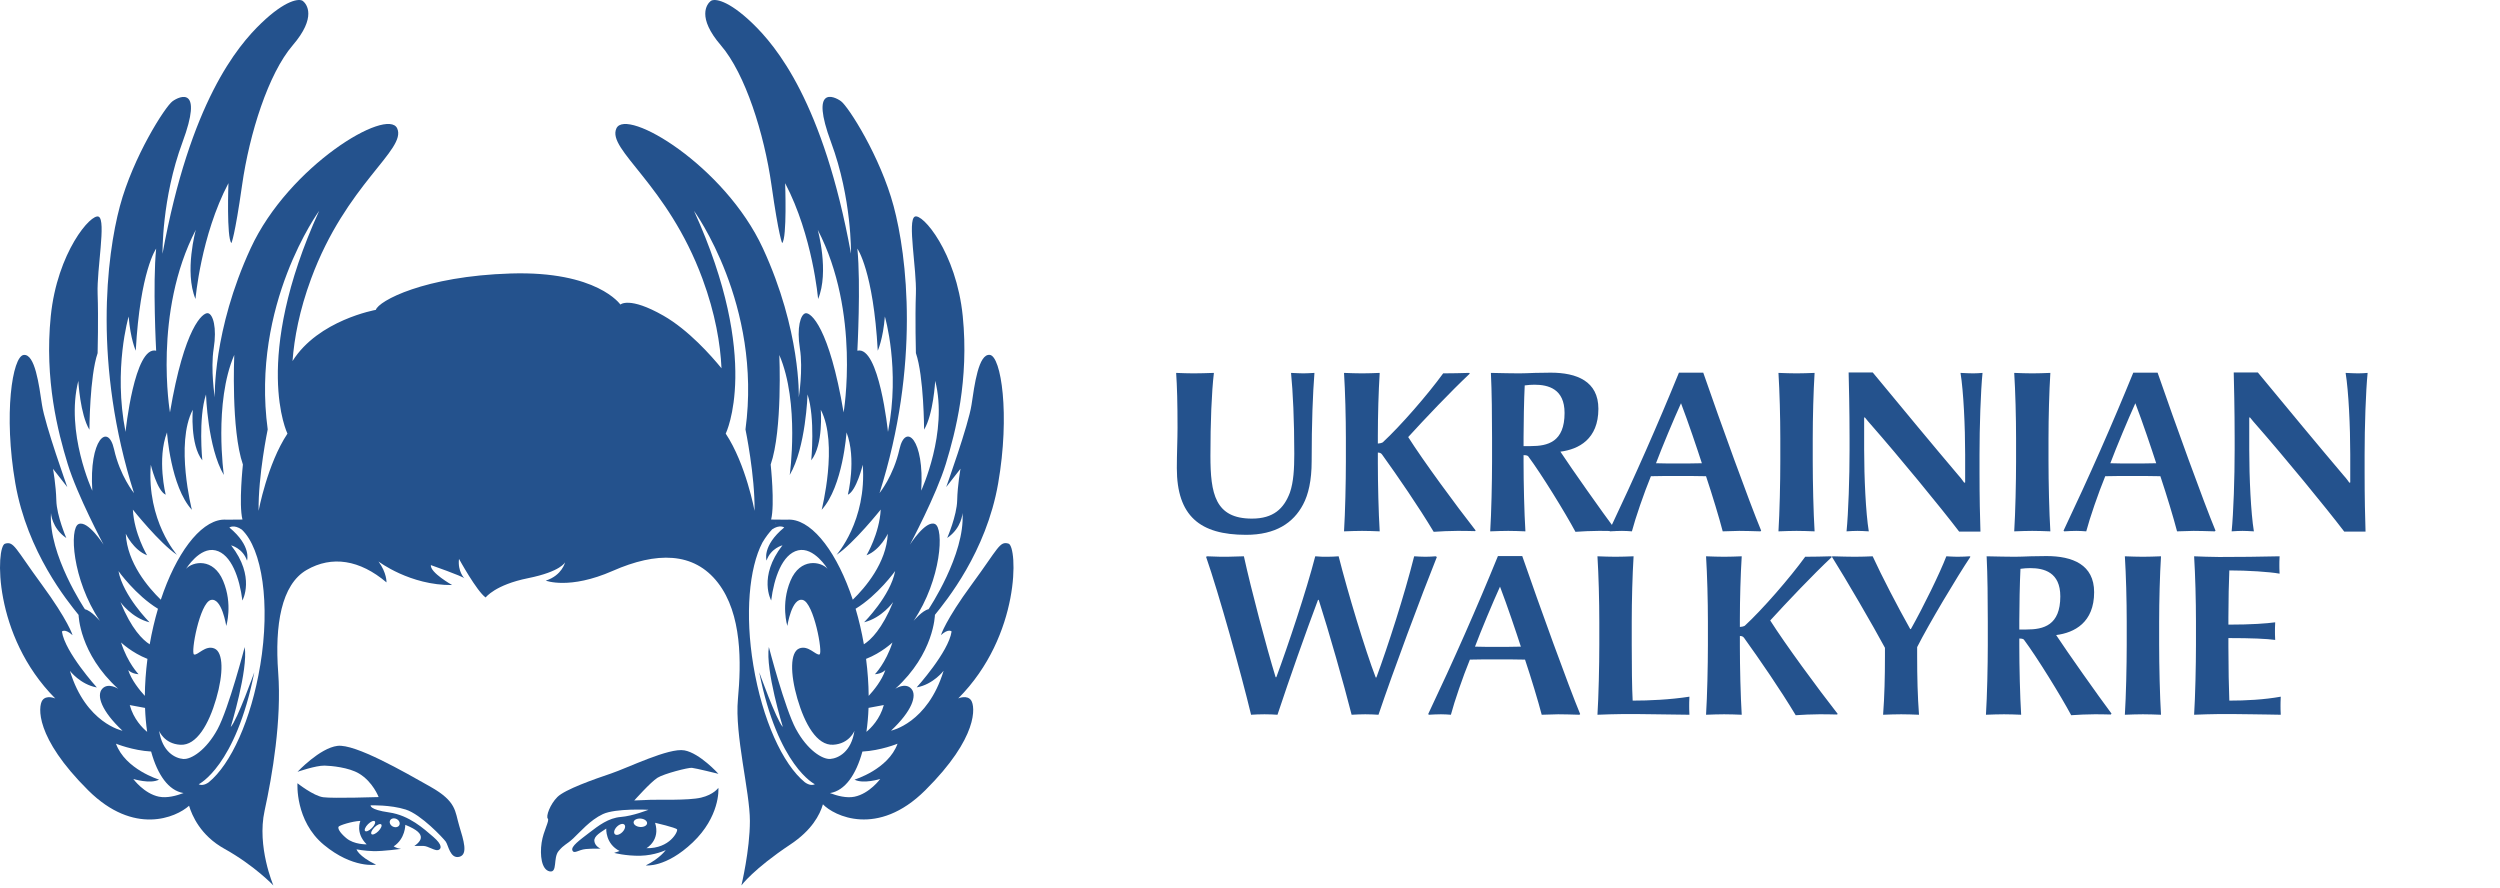 <svg width="259" height="92" viewBox="0 0 259 92" fill="none" xmlns="http://www.w3.org/2000/svg">
<path d="M99.274 72.355C105.793 65.805 105.413 56.596 104.482 56.319C103.551 56.042 103.448 56.767 100.688 60.526C97.928 64.284 97.48 65.801 97.48 65.801C98.272 65.076 98.585 65.421 98.585 65.421C98.276 67.559 94.965 71.215 94.965 71.215C96.688 70.906 97.757 69.492 97.757 69.492C96.102 74.942 92.308 75.698 92.308 75.698C94.482 73.663 95.032 72.043 94.411 71.354C93.789 70.664 92.755 71.354 92.755 71.354C96.791 67.698 96.858 63.698 96.858 63.698C97.995 62.284 102.169 57.215 103.409 50.078C104.649 42.941 103.718 36.905 102.546 36.766C101.374 36.628 100.958 39.871 100.649 41.939C100.34 44.006 98.027 50.458 98.027 50.458L99.509 48.561C99.509 48.561 99.2 50.252 99.164 51.836C99.129 53.424 98.13 55.733 98.13 55.733C99.647 54.699 99.718 53.147 99.718 53.147C99.995 57.456 96.201 63.112 96.201 63.112C95.548 63.25 94.649 64.32 94.649 64.32C97.544 60.01 97.821 54.699 96.855 54.284C95.889 53.872 94.269 56.422 94.269 56.422C94.269 56.422 96.993 51.317 97.992 48.042C98.99 44.767 100.404 39.342 99.74 32.741C99.072 26.144 95.555 22.052 94.773 22.443C93.992 22.833 94.979 27.867 94.887 30.418C94.794 32.969 94.887 36.578 94.887 36.578C95.715 38.99 95.736 44.511 95.736 44.511C96.702 42.923 96.887 39.452 96.887 39.452C98.244 44.784 95.437 50.831 95.437 50.831C95.782 45.52 93.807 43.751 93.185 46.532C92.564 49.314 91.118 51.083 91.118 51.083C95.349 37.75 93.956 26.485 92.578 21.348C91.199 16.212 87.888 11.039 87.128 10.485C86.368 9.934 83.92 8.865 86.094 14.727C88.269 20.588 88.162 26.279 88.162 26.279C85.299 10.588 80.403 4.762 77.92 2.382C75.444 0.009 73.998 -0.198 73.618 0.115C73.238 0.424 72.168 1.771 74.687 4.701C77.206 7.632 79.171 13.838 79.927 19.185C80.687 24.532 81.032 25.185 81.032 25.185C81.551 24.666 81.341 18.979 81.341 18.979C84.204 24.428 84.755 30.979 84.755 30.979C85.927 28.151 84.719 23.807 84.719 23.807C89.167 32.393 87.398 42.727 87.398 42.727C85.903 33.878 83.995 32.361 83.466 32.45C82.936 32.542 82.524 33.946 82.869 36.106C83.213 38.266 82.755 41.164 82.755 41.164C82.755 41.164 82.986 34.269 79.032 25.715C75.078 17.164 64.872 11.092 63.859 13.302C62.847 15.512 69.145 19.05 72.779 28.887C74.115 32.507 74.63 35.64 74.748 38.155C73.682 36.848 71.33 34.187 68.73 32.702C65.188 30.681 64.271 31.551 64.271 31.551C64.271 31.551 61.88 28.056 52.914 28.333C43.947 28.61 39.212 31.182 38.938 32.102C38.938 32.102 32.97 33.157 30.306 37.406C30.483 35.026 31.02 32.155 32.228 28.883C35.858 19.043 42.16 15.505 41.148 13.299C40.136 11.092 29.929 17.16 25.975 25.711C22.021 34.262 22.252 41.161 22.252 41.161C22.252 41.161 21.794 38.266 22.139 36.102C22.483 33.942 22.071 32.539 21.542 32.447C21.012 32.354 19.105 33.871 17.609 42.724C17.609 42.724 15.84 32.39 20.288 23.803C20.288 23.803 19.08 28.148 20.252 30.976C20.252 30.976 20.803 24.425 23.666 18.975C23.666 18.975 23.46 24.666 23.975 25.182C23.975 25.182 24.32 24.528 25.08 19.181C25.84 13.835 27.805 7.629 30.32 4.698C32.839 1.767 31.769 0.421 31.389 0.112C31.009 -0.198 29.563 0.009 27.08 2.389C24.597 4.769 19.701 10.595 16.838 26.286C16.838 26.286 16.735 20.595 18.906 14.734C21.08 8.872 18.629 9.941 17.872 10.492C17.112 11.043 13.804 16.215 12.422 21.356C11.044 26.492 9.651 37.758 13.882 51.09C13.882 51.09 12.433 49.321 11.815 46.539C11.193 43.758 9.218 45.527 9.563 50.838C9.563 50.838 6.76 44.791 8.113 39.459C8.113 39.459 8.298 42.93 9.264 44.518C9.264 44.518 9.285 39.001 10.113 36.585C10.113 36.585 10.206 32.976 10.113 30.425C10.021 27.874 11.008 22.84 10.227 22.45C9.445 22.059 5.928 26.151 5.26 32.748C4.593 39.346 6.006 44.77 7.008 48.049C8.007 51.325 10.731 56.429 10.731 56.429C10.731 56.429 9.111 53.879 8.145 54.291C7.179 54.703 7.456 60.014 10.351 64.327C10.351 64.327 9.456 63.257 8.799 63.119C8.799 63.119 5.005 57.463 5.282 53.154C5.282 53.154 5.349 54.706 6.87 55.74C6.87 55.74 5.872 53.431 5.836 51.843C5.8 50.255 5.491 48.568 5.491 48.568L6.973 50.465C6.973 50.465 4.664 44.017 4.351 41.946C4.042 39.878 3.626 36.635 2.454 36.773C1.282 36.912 0.351 42.944 1.591 50.085C2.831 57.222 7.005 62.291 8.142 63.705C8.142 63.705 8.209 67.705 12.245 71.361C12.245 71.361 11.211 70.671 10.589 71.361C9.968 72.05 10.522 73.67 12.692 75.705C12.692 75.705 8.898 74.945 7.243 69.499C7.243 69.499 8.312 70.913 10.035 71.222C10.035 71.222 6.724 67.567 6.415 65.428C6.415 65.428 6.724 65.083 7.52 65.808C7.52 65.808 7.072 64.291 4.312 60.533C1.552 56.774 1.449 56.049 0.518 56.327C-0.413 56.604 -0.793 65.808 5.726 72.362C5.726 72.362 4.795 71.95 4.379 72.569C3.967 73.19 3.587 76.363 9.14 81.88C13.882 86.59 18.241 84.69 19.588 83.475C19.886 84.473 20.771 86.555 23.226 87.919C26.359 89.66 28.323 91.734 28.323 91.734C28.323 91.734 26.597 87.709 27.41 84.001C28.22 80.292 29.187 74.59 28.821 69.673C28.455 64.757 29.144 60.568 31.762 59.051C34.38 57.534 37.279 57.993 40.04 60.337C40.04 60.337 40.086 59.36 39.212 58.17C39.212 58.17 42.477 60.657 46.843 60.611C46.843 60.611 44.544 59.325 44.636 58.543C44.636 58.543 47.926 59.694 48.118 59.922C48.118 59.922 47.393 59.208 47.553 57.9C47.553 57.9 49.393 61.257 50.313 61.9C50.313 61.9 51.28 60.59 54.704 59.9C58.129 59.211 58.545 58.245 58.545 58.245C58.545 58.245 58.246 59.602 56.544 60.153C56.544 60.153 58.982 61.119 63.486 59.14C67.991 57.161 71.877 57.14 74.382 60.38C76.886 63.62 76.794 68.703 76.449 72.427C76.105 76.15 77.689 82.011 77.689 85.049C77.689 88.086 76.808 91.731 76.808 91.731C76.808 91.731 78.034 90.047 81.895 87.478C84.091 86.018 84.936 84.427 85.256 83.326C86.393 84.519 90.919 86.779 95.853 81.876C101.406 76.359 101.026 73.187 100.613 72.565C100.201 71.943 99.267 72.359 99.267 72.359L99.274 72.355ZM13.005 44.745C11.719 38.216 13.328 32.791 13.328 32.791C13.513 35.136 14.064 36.333 14.064 36.333C14.522 28.056 16.177 25.757 16.177 25.757C15.808 29.434 16.177 36.333 16.177 36.333C13.925 35.782 13.005 44.745 13.005 44.745ZM13.762 52.792C13.762 52.792 16.543 56.287 18.337 57.481C18.337 57.481 15.186 53.964 15.623 48.149C15.623 48.149 16.266 50.838 17.165 51.254C17.165 51.254 16.245 47.552 17.303 44.795C17.303 44.795 17.673 50.404 19.879 52.817C19.879 52.817 18.131 45.967 19.971 42.45C19.971 42.45 19.673 46.06 20.959 47.69C20.959 47.69 20.529 43.321 21.343 40.862C21.343 40.862 21.513 46.379 23.19 49.207C23.19 49.207 22.131 41.736 24.27 36.77C24.27 36.77 23.925 44.539 25.165 48.127C25.165 48.127 24.721 52.252 25.119 53.825L23.485 53.84C23.328 53.825 23.172 53.829 23.016 53.843H22.998C20.675 54.092 18.231 57.389 16.66 62.131C15.374 60.881 13.175 58.323 13.03 55.296C13.03 55.296 13.811 56.973 15.236 57.527C15.236 57.527 13.893 55.282 13.765 52.792H13.762ZM12.27 59.161C12.27 59.161 14.06 61.669 16.366 63.069C16.025 64.231 15.733 65.463 15.509 66.753C14.778 66.291 13.616 65.158 12.479 62.38C12.479 62.38 13.63 64.011 15.492 64.472C15.492 64.472 12.756 61.737 12.273 59.161H12.27ZM12.543 66.561C12.543 66.561 13.666 67.631 15.275 68.259C15.104 69.585 15.016 70.871 15.005 72.093C14.486 71.528 13.623 70.476 13.278 69.414C13.278 69.414 13.616 69.798 14.358 69.851C14.358 69.851 13.232 68.7 12.543 66.565V66.561ZM15.243 75.819C14.76 75.418 13.84 74.501 13.442 73.045L15.026 73.34C15.058 74.213 15.133 75.041 15.247 75.823L15.243 75.819ZM16.479 82.54C14.909 82.217 13.808 80.7 13.808 80.7C13.808 80.7 15.566 81.251 16.479 80.768C16.479 80.768 12.98 79.709 12.014 77.045C12.014 77.045 13.755 77.755 15.655 77.858C16.323 80.292 17.474 81.901 18.984 82.153C18.998 82.153 19.012 82.153 19.026 82.157C18.27 82.445 17.289 82.704 16.479 82.537V82.54ZM26.956 68.942C26.025 74.547 23.922 79.18 21.62 81.048C21.165 81.372 20.799 81.361 20.586 81.247C20.586 81.247 24.409 79.425 26.348 69.645C26.348 69.645 24.583 74.594 23.901 75.322C23.901 75.322 25.723 69.403 25.35 67.034C25.35 67.034 23.698 73.4 22.536 75.549C21.375 77.698 19.812 78.697 18.984 78.629C18.156 78.562 16.82 77.908 16.486 75.72C16.486 75.72 17.009 77.066 18.692 77.158C20.376 77.251 21.637 75.016 22.398 72.391C23.162 69.769 23.151 67.577 22.213 67.186C21.275 66.796 20.483 67.925 20.106 67.805C19.73 67.684 20.693 62.462 21.837 62.16C22.98 61.861 23.439 64.849 23.439 64.849C23.439 64.849 24.139 62.611 23.119 60.181C22.103 57.751 19.957 58.163 19.272 58.934C19.272 58.934 20.678 56.628 22.327 57.019C23.975 57.41 24.821 59.904 25.112 62.213C25.112 62.213 26.497 59.762 23.943 56.497C23.943 56.497 25.151 56.792 25.591 58.078C25.591 58.078 26.096 56.579 23.762 54.65C23.762 54.65 24.241 54.298 25.059 54.873C27.165 56.888 28.018 62.561 26.959 68.942H26.956ZM26.792 52.923C26.739 49.275 27.734 44.486 27.734 44.486C25.986 31.544 33.066 21.842 33.066 21.842C26.032 37.292 29.78 44.923 29.78 44.923C27.688 48.074 26.792 52.923 26.792 52.923ZM90.642 69.851C91.384 69.798 91.722 69.414 91.722 69.414C91.377 70.476 90.514 71.531 89.995 72.093C89.984 70.871 89.895 69.585 89.725 68.259C91.338 67.631 92.457 66.561 92.457 66.561C91.768 68.7 90.642 69.847 90.642 69.847V69.851ZM91.562 73.045C91.164 74.501 90.244 75.418 89.76 75.819C89.874 75.041 89.949 74.21 89.981 73.336L91.565 73.041L91.562 73.045ZM89.515 64.469C91.377 64.011 92.528 62.376 92.528 62.376C91.391 65.154 90.23 66.288 89.498 66.75C89.274 65.46 88.983 64.227 88.641 63.066C90.947 61.666 92.737 59.158 92.737 59.158C92.254 61.733 89.519 64.469 89.519 64.469H89.515ZM88.823 25.757C88.823 25.757 90.478 28.056 90.936 36.333C90.936 36.333 91.487 35.139 91.672 32.791C91.672 32.791 93.281 38.216 91.995 44.745C91.995 44.745 91.075 35.779 88.823 36.333C88.823 36.333 89.192 29.438 88.823 25.757ZM80.734 36.77C82.872 41.736 81.814 49.207 81.814 49.207C83.49 46.379 83.661 40.862 83.661 40.862C84.474 43.321 84.044 47.69 84.044 47.69C85.331 46.06 85.032 42.45 85.032 42.45C86.872 45.967 85.124 52.817 85.124 52.817C87.331 50.404 87.7 44.795 87.7 44.795C88.759 47.555 87.839 51.254 87.839 51.254C88.734 50.841 89.38 48.149 89.38 48.149C89.817 53.964 86.666 57.481 86.666 57.481C88.46 56.287 91.242 52.792 91.242 52.792C91.111 55.286 89.771 57.527 89.771 57.527C91.196 56.977 91.977 55.296 91.977 55.296C91.832 58.323 89.636 60.881 88.347 62.131C86.776 57.385 84.329 54.092 82.009 53.843H81.991C81.835 53.829 81.679 53.825 81.522 53.84L79.888 53.825C80.286 52.248 79.842 48.127 79.842 48.127C81.082 44.543 80.737 36.77 80.737 36.77H80.734ZM80.424 54.181C80.424 54.181 80.4 54.199 80.385 54.206L80.318 54.17L80.421 54.181H80.424ZM75.185 44.923C75.185 44.923 78.933 37.292 71.898 21.842C71.898 21.842 78.979 31.544 77.231 44.486C77.231 44.486 78.225 49.275 78.172 52.923C78.172 52.923 77.277 48.074 75.185 44.923ZM82.467 75.546C81.306 73.396 79.654 67.03 79.654 67.03C79.277 69.4 81.103 75.318 81.103 75.318C80.424 74.594 78.655 69.641 78.655 69.641C80.595 79.421 84.418 81.244 84.418 81.244C84.204 81.358 83.838 81.372 83.384 81.045C81.082 79.176 78.979 74.54 78.048 68.938C77.167 63.648 77.607 58.849 78.982 56.213C79.33 55.616 79.7 55.158 79.995 54.842C80.783 54.309 81.245 54.646 81.245 54.646C78.908 56.572 79.416 58.074 79.416 58.074C79.856 56.788 81.064 56.493 81.064 56.493C78.51 59.762 79.895 62.209 79.895 62.209C80.186 59.9 81.032 57.407 82.68 57.016C84.329 56.625 85.736 58.931 85.736 58.931C85.046 58.16 82.904 57.748 81.888 60.177C80.872 62.607 81.568 64.845 81.568 64.845C81.568 64.845 82.027 61.858 83.171 62.156C84.314 62.455 85.277 67.677 84.901 67.801C84.524 67.922 83.732 66.796 82.794 67.183C81.856 67.57 81.849 69.766 82.609 72.387C83.373 75.009 84.631 77.247 86.315 77.155C87.999 77.062 88.521 75.716 88.521 75.716C88.187 77.904 86.847 78.558 86.023 78.626C85.199 78.693 83.632 77.695 82.471 75.546H82.467ZM88.521 80.768C89.434 81.251 91.192 80.7 91.192 80.7C91.192 80.7 90.087 82.217 88.521 82.54C87.707 82.707 86.73 82.448 85.974 82.16C85.988 82.16 86.002 82.16 86.016 82.157C87.526 81.905 88.677 80.295 89.345 77.862C91.249 77.759 92.986 77.048 92.986 77.048C92.02 79.716 88.521 80.771 88.521 80.771V80.768Z" fill="#24528D"/>
<path d="M44.591 81.503C41.855 79.961 36.797 77.044 34.96 77.272C33.12 77.503 30.821 79.961 30.821 79.961C30.821 79.961 32.711 79.3 33.624 79.318C34.285 79.332 36.132 79.496 37.209 80.146C38.64 81.009 39.226 82.576 39.226 82.576C39.226 82.576 34.502 82.732 33.486 82.594C32.469 82.455 30.818 81.144 30.818 81.144C30.818 81.144 30.555 85.041 33.553 87.524C36.551 90.008 38.956 89.581 38.956 89.581C37.116 88.686 36.935 87.993 36.935 87.993C36.935 87.993 37.738 88.153 38.704 88.178C39.67 88.199 41.543 87.947 41.543 87.947C41.07 87.88 40.782 87.684 40.782 87.684C42.001 86.892 41.99 85.453 41.99 85.453C43.266 85.972 43.635 86.384 43.599 86.81C43.564 87.237 42.921 87.649 42.921 87.649C42.921 87.649 43.358 87.627 43.862 87.638C44.367 87.649 45.056 88.178 45.404 88.064C45.749 87.951 45.852 87.524 44.886 86.697C43.919 85.869 42.402 84.466 40.31 84.167C38.218 83.869 38.402 83.432 38.402 83.432C38.402 83.432 40.448 83.364 42.033 83.869C43.621 84.373 45.895 86.81 46.172 87.18C46.449 87.549 46.63 88.995 47.575 88.768C48.516 88.537 48.033 87.066 47.575 85.549C47.117 84.032 47.323 83.045 44.587 81.503H44.591ZM40.416 84.991C40.527 84.778 40.832 84.718 41.095 84.853C41.358 84.991 41.479 85.276 41.369 85.489C41.258 85.702 40.953 85.762 40.69 85.627C40.427 85.489 40.306 85.205 40.416 84.991ZM35.883 86.839C35.091 86.167 35.002 85.787 35.074 85.649C35.145 85.51 36.47 85.08 37.333 85.045C37.333 85.045 36.782 86.285 37.987 87.475C37.987 87.475 36.676 87.51 35.883 86.835V86.839ZM39.496 85.411C39.606 85.521 39.471 85.837 39.194 86.114C38.917 86.391 38.601 86.526 38.491 86.416C38.381 86.306 38.516 85.99 38.793 85.713C39.07 85.436 39.386 85.3 39.496 85.411ZM38.828 85.084C38.939 85.194 38.804 85.51 38.526 85.787C38.249 86.064 37.933 86.199 37.823 86.089C37.713 85.979 37.848 85.663 38.125 85.386C38.402 85.109 38.718 84.974 38.828 85.084Z" fill="#24528D"/>
<path d="M68.108 80.58C68.797 80.15 71.298 79.51 71.678 79.546C72.058 79.581 74.431 80.168 74.431 80.168C74.431 80.168 72.506 78.029 70.904 77.738C69.302 77.443 65.042 79.549 63.301 80.136C61.561 80.722 58.527 81.791 57.749 82.566C56.974 83.34 56.541 84.583 56.751 84.807C56.956 85.031 56.303 86.033 56.111 87.308C55.923 88.583 56.093 90.1 56.939 90.274C57.784 90.448 57.283 88.878 57.87 88.171C58.456 87.464 58.679 87.518 59.386 86.861C60.093 86.203 61.127 84.963 62.456 84.342C63.785 83.72 67.181 83.894 67.181 83.894C67.181 83.894 65.593 84.534 64.317 84.637C63.042 84.74 62.026 85.518 61.042 86.274C60.058 87.034 59.127 87.688 59.301 88.1C59.475 88.512 59.923 88.033 60.68 87.962C61.44 87.894 62.221 87.926 62.221 87.926C62.221 87.926 61.642 87.685 61.575 87.141C61.507 86.598 62.3 86.193 62.807 85.841C62.807 85.841 62.705 87.415 64.193 88.164L63.625 88.36C63.625 88.36 64.832 88.686 66.342 88.654C67.849 88.619 68.971 88.068 68.971 88.068C68.971 88.068 68.367 88.932 66.904 89.656C66.904 89.656 68.971 89.933 71.767 87.276C74.559 84.622 74.456 81.795 74.421 81.621C74.421 81.621 73.938 82.328 72.627 82.636C71.316 82.946 68.108 82.825 67.401 82.86C66.694 82.896 65.71 82.928 65.71 82.928C65.71 82.928 67.415 81.013 68.108 80.583V80.58ZM64.474 86.207C64.2 86.48 63.852 86.576 63.699 86.42C63.543 86.264 63.639 85.919 63.912 85.645C64.186 85.372 64.534 85.276 64.687 85.432C64.843 85.589 64.747 85.933 64.474 86.207ZM66.307 85.674C65.923 85.645 65.625 85.425 65.642 85.184C65.66 84.942 65.987 84.775 66.374 84.804C66.758 84.832 67.056 85.052 67.039 85.294C67.021 85.535 66.694 85.702 66.307 85.674ZM67.866 85.24C67.866 85.24 70.023 85.738 70.144 85.926C70.264 86.114 69.401 87.923 66.971 87.873C66.971 87.873 68.438 87.056 67.866 85.24Z" fill="#24528D"/>
<path d="M53.187 52.636C53.244 52.54 53.287 52.447 53.319 52.358C53.319 52.358 53.265 52.465 53.187 52.636Z" fill="#24528D"/>
<path d="M136.176 38.632C136.008 40.816 135.888 43.72 135.888 47.776C135.888 49.768 135.552 51.232 135 52.264C133.992 54.184 132.144 55.408 129.096 55.408C124.32 55.408 121.92 53.464 121.92 48.496C121.92 47.008 121.992 45.544 121.992 44.344C121.992 41.704 121.944 40.024 121.848 38.632C122.496 38.656 123.048 38.68 123.648 38.68C124.296 38.68 124.992 38.656 125.76 38.632C125.52 40.672 125.4 43.768 125.4 47.224C125.4 51.136 125.88 53.728 129.696 53.728C131.928 53.728 133.008 52.696 133.632 51.04C134.016 49.936 134.088 48.544 134.088 47.008C134.088 43.552 133.944 40.576 133.752 38.632C134.328 38.656 134.736 38.68 135.024 38.68C135.312 38.68 135.768 38.656 136.176 38.632ZM148.529 55.096C146.945 52.456 144.833 49.384 143.177 47.08C143.057 46.912 142.889 46.888 142.745 46.888V47.944C142.745 50.08 142.817 53.128 142.937 55.048C142.313 55.024 141.713 55 141.113 55C140.513 55 139.913 55.024 139.241 55.048C139.361 53.128 139.433 49.96 139.433 47.8V45.4C139.433 43.24 139.361 40.552 139.241 38.632C139.913 38.656 140.513 38.68 141.113 38.68C141.713 38.68 142.313 38.656 142.937 38.632C142.817 40.552 142.745 43.024 142.745 45.184V45.952C142.889 45.952 143.105 45.904 143.249 45.832C145.097 44.128 147.929 40.864 149.513 38.68C150.185 38.68 151.553 38.656 152.201 38.632L152.273 38.704C150.257 40.6 147.617 43.384 145.889 45.28C147.473 47.776 150.809 52.312 152.873 54.952L152.825 55.024C152.105 55 151.409 55 150.953 55C150.353 55 149.081 55.048 148.529 55.096ZM167.321 55.024C166.601 55 166.073 55 165.617 55C165.017 55 163.745 55.048 163.217 55.096C162.137 53.08 159.665 49.072 158.321 47.272C158.249 47.2 158.129 47.152 157.841 47.152V47.896C157.841 50.032 157.913 53.128 158.033 55.048C157.409 55.024 156.857 55 156.257 55C155.657 55 155.057 55.024 154.385 55.048C154.505 53.128 154.577 49.96 154.577 47.8V45.4C154.577 43.24 154.553 40.552 154.457 38.632C155.585 38.656 156.689 38.68 157.385 38.68C157.793 38.68 158.417 38.656 159.041 38.632C159.665 38.632 160.289 38.608 160.649 38.608C163.361 38.608 165.593 39.496 165.593 42.352C165.593 45.496 163.553 46.552 161.657 46.792C162.809 48.544 165.977 53.032 167.393 54.928L167.321 55.024ZM162.089 42.784C162.089 40.288 160.409 39.856 158.969 39.856C158.705 39.856 158.297 39.88 157.961 39.928C157.889 41.32 157.841 43.912 157.841 45.304V46.216H158.585C160.361 46.216 162.089 45.784 162.089 42.784ZM182.457 54.976L182.385 55.048C181.545 55.024 180.753 55 180.177 55C179.817 55 179.217 55.024 178.473 55.048C178.113 53.656 177.393 51.28 176.745 49.336C175.929 49.312 174.729 49.312 173.817 49.312C172.881 49.312 171.777 49.312 171.033 49.336C170.313 51.088 169.425 53.68 169.065 55.048C168.801 55.024 168.345 55 168.033 55C167.625 55 167.193 55.024 166.785 55.048L166.713 54.976C169.377 49.36 171.777 43.912 173.937 38.608H176.457C178.257 43.816 181.233 52.024 182.457 54.976ZM176.313 47.992C175.857 46.576 174.897 43.72 174.153 41.776C173.409 43.408 172.185 46.336 171.561 47.992C172.185 48.016 173.049 48.016 173.745 48.016C174.537 48.016 175.593 48.016 176.313 47.992ZM187.992 55.048C187.344 55.024 186.72 55 186.12 55C185.52 55 184.92 55.024 184.248 55.048C184.368 53.128 184.44 49.96 184.44 47.8V45.4C184.44 43.24 184.368 40.552 184.248 38.632C184.92 38.656 185.52 38.68 186.12 38.68C186.72 38.68 187.32 38.656 187.992 38.632C187.872 40.552 187.8 43.24 187.8 45.4V47.8C187.8 49.936 187.872 53.128 187.992 55.048ZM202.87 49.216C203.038 49.408 203.254 49.648 203.494 50.008L203.59 49.984V47.08C203.59 44.2 203.422 40.552 203.11 38.632C203.638 38.656 204.07 38.68 204.406 38.68C204.718 38.68 205.15 38.656 205.39 38.632C205.198 40.552 205.078 44.2 205.078 47.08V49C205.078 51.448 205.126 53.752 205.174 55.072H202.966C201.046 52.552 196.726 47.296 193.822 43.984C193.654 43.792 193.438 43.552 193.198 43.24L193.126 43.264V46.6C193.126 49.48 193.294 53.128 193.606 55.048C193.198 55.024 192.742 55 192.43 55C192.118 55 191.614 55.024 191.302 55.048C191.494 53.128 191.614 49.48 191.614 46.6V45.4C191.614 42.376 191.542 39.616 191.518 38.584H194.014C196.966 42.16 200.446 46.36 202.87 49.216ZM212.417 55.048C211.769 55.024 211.145 55 210.545 55C209.945 55 209.345 55.024 208.673 55.048C208.793 53.128 208.865 49.96 208.865 47.8V45.4C208.865 43.24 208.793 40.552 208.673 38.632C209.345 38.656 209.945 38.68 210.545 38.68C211.145 38.68 211.745 38.656 212.417 38.632C212.297 40.552 212.225 43.24 212.225 45.4V47.8C212.225 49.936 212.297 53.128 212.417 55.048ZM229.527 54.976L229.455 55.048C228.615 55.024 227.823 55 227.247 55C226.887 55 226.287 55.024 225.543 55.048C225.183 53.656 224.463 51.28 223.815 49.336C222.999 49.312 221.799 49.312 220.887 49.312C219.951 49.312 218.847 49.312 218.103 49.336C217.383 51.088 216.495 53.68 216.135 55.048C215.871 55.024 215.415 55 215.103 55C214.695 55 214.263 55.024 213.855 55.048L213.783 54.976C216.447 49.36 218.847 43.912 221.007 38.608H223.527C225.327 43.816 228.303 52.024 229.527 54.976ZM223.383 47.992C222.927 46.576 221.967 43.72 221.223 41.776C220.479 43.408 219.255 46.336 218.631 47.992C219.255 48.016 220.119 48.016 220.815 48.016C221.607 48.016 222.663 48.016 223.383 47.992ZM242.766 49.216C242.934 49.408 243.15 49.648 243.39 50.008L243.486 49.984V47.08C243.486 44.2 243.318 40.552 243.006 38.632C243.534 38.656 243.966 38.68 244.302 38.68C244.614 38.68 245.046 38.656 245.286 38.632C245.094 40.552 244.974 44.2 244.974 47.08V49C244.974 51.448 245.022 53.752 245.07 55.072H242.862C240.942 52.552 236.622 47.296 233.718 43.984C233.55 43.792 233.334 43.552 233.094 43.24L233.022 43.264V46.6C233.022 49.48 233.19 53.128 233.502 55.048C233.094 55.024 232.638 55 232.326 55C232.014 55 231.51 55.024 231.198 55.048C231.39 53.128 231.51 49.48 231.51 46.6V45.4C231.51 42.376 231.438 39.616 231.414 38.584H233.91C236.862 42.16 240.342 46.36 242.766 49.216ZM148.859 57.704C147.251 61.712 144.323 69.56 142.811 74.048C142.451 74.024 141.875 74 141.443 74C141.011 74 140.459 74.024 140.027 74.048C139.235 70.904 137.651 65.36 136.619 62.144H136.547C135.299 65.456 133.595 70.28 132.347 74.048C132.035 74.024 131.459 74 131.003 74C130.547 74 129.923 74.024 129.611 74.048C128.579 69.752 126.251 61.424 124.955 57.704L125.027 57.632C125.915 57.68 126.779 57.68 127.139 57.68C127.499 57.68 128.171 57.656 128.867 57.632C129.635 61.136 131.195 67.016 132.155 70.16H132.227C133.427 66.92 135.347 61.184 136.259 57.632C136.691 57.68 137.171 57.68 137.531 57.68C137.915 57.68 138.371 57.656 138.683 57.632C139.643 61.424 141.443 67.376 142.523 70.184H142.595C143.795 66.92 145.475 61.736 146.507 57.632C146.819 57.656 147.419 57.68 147.683 57.68C147.923 57.68 148.571 57.656 148.739 57.632L148.859 57.704ZM163.705 73.976L163.633 74.048C162.793 74.024 162.001 74 161.425 74C161.065 74 160.465 74.024 159.721 74.048C159.361 72.656 158.641 70.28 157.993 68.336C157.177 68.312 155.977 68.312 155.065 68.312C154.129 68.312 153.025 68.312 152.281 68.336C151.561 70.088 150.673 72.68 150.313 74.048C150.049 74.024 149.593 74 149.281 74C148.873 74 148.441 74.024 148.033 74.048L147.961 73.976C150.625 68.36 153.025 62.912 155.185 57.608H157.705C159.505 62.816 162.481 71.024 163.705 73.976ZM157.561 66.992C157.105 65.576 156.145 62.72 155.401 60.776C154.657 62.408 153.433 65.336 152.809 66.992C153.433 67.016 154.297 67.016 154.993 67.016C155.785 67.016 156.841 67.016 157.561 66.992ZM168.16 73.976C167.512 73.976 166.048 74.024 165.496 74.048C165.616 72.128 165.688 68.96 165.688 66.8V64.4C165.688 62.24 165.616 59.552 165.496 57.632C166.168 57.656 166.768 57.68 167.368 57.68C167.968 57.68 168.568 57.656 169.24 57.632C169.12 59.552 169.048 62.24 169.048 64.4V66.8C169.048 68.96 169.072 71.288 169.144 72.584C170.848 72.584 173.008 72.488 175.024 72.176C175 72.656 175 72.944 175 73.136C175 73.304 175 73.568 175.024 74.048C173.848 74.024 172.648 74.024 171.472 74C170.32 73.976 169.192 73.976 168.16 73.976ZM186.035 74.096C184.451 71.456 182.339 68.384 180.683 66.08C180.563 65.912 180.395 65.888 180.251 65.888V66.944C180.251 69.08 180.323 72.128 180.443 74.048C179.819 74.024 179.219 74 178.619 74C178.019 74 177.419 74.024 176.747 74.048C176.867 72.128 176.939 68.96 176.939 66.8V64.4C176.939 62.24 176.867 59.552 176.747 57.632C177.419 57.656 178.019 57.68 178.619 57.68C179.219 57.68 179.819 57.656 180.443 57.632C180.323 59.552 180.251 62.024 180.251 64.184V64.952C180.395 64.952 180.611 64.904 180.755 64.832C182.603 63.128 185.435 59.864 187.019 57.68C187.691 57.68 189.059 57.656 189.707 57.632L189.779 57.704C187.763 59.6 185.123 62.384 183.395 64.28C184.979 66.776 188.315 71.312 190.379 73.952L190.331 74.024C189.611 74 188.915 74 188.459 74C187.859 74 186.587 74.048 186.035 74.096ZM204.137 57.68C202.745 59.768 199.841 64.616 198.617 67.04V68C198.617 70.16 198.665 72.128 198.809 74.048C198.161 74.024 197.561 74 196.961 74C196.361 74 195.761 74.024 195.089 74.048C195.233 72.128 195.281 70.16 195.281 68V67.112C194.057 64.832 191.249 60.008 189.785 57.68L189.857 57.632C190.769 57.656 191.513 57.68 192.161 57.68C192.881 57.68 193.385 57.656 194.009 57.632C194.945 59.672 196.601 62.864 197.897 65.168H197.969C199.289 62.816 200.969 59.384 201.641 57.632C202.097 57.656 202.481 57.68 202.769 57.68C203.153 57.68 203.849 57.656 204.065 57.632L204.137 57.68ZM218.68 74.024C217.96 74 217.432 74 216.976 74C216.376 74 215.104 74.048 214.576 74.096C213.496 72.08 211.024 68.072 209.68 66.272C209.608 66.2 209.488 66.152 209.2 66.152V66.896C209.2 69.032 209.272 72.128 209.392 74.048C208.768 74.024 208.216 74 207.616 74C207.016 74 206.416 74.024 205.744 74.048C205.864 72.128 205.936 68.96 205.936 66.8V64.4C205.936 62.24 205.912 59.552 205.816 57.632C206.944 57.656 208.048 57.68 208.744 57.68C209.152 57.68 209.776 57.656 210.4 57.632C211.024 57.632 211.648 57.608 212.008 57.608C214.72 57.608 216.952 58.496 216.952 61.352C216.952 64.496 214.912 65.552 213.016 65.792C214.168 67.544 217.336 72.032 218.752 73.928L218.68 74.024ZM213.448 61.784C213.448 59.288 211.768 58.856 210.328 58.856C210.064 58.856 209.656 58.88 209.32 58.928C209.248 60.32 209.2 62.912 209.2 64.304V65.216H209.944C211.72 65.216 213.448 64.784 213.448 61.784ZM223.88 74.048C223.232 74.024 222.608 74 222.008 74C221.408 74 220.808 74.024 220.136 74.048C220.256 72.128 220.328 68.96 220.328 66.8V64.4C220.328 62.24 220.256 59.552 220.136 57.632C220.808 57.656 221.408 57.68 222.008 57.68C222.608 57.68 223.208 57.656 223.88 57.632C223.76 59.552 223.688 62.24 223.688 64.4V66.8C223.688 68.936 223.76 72.128 223.88 74.048ZM229.902 73.976C229.254 73.976 227.862 74.024 227.31 74.048C227.43 72.128 227.502 68.96 227.502 66.8V64.4C227.502 62.24 227.43 59.552 227.31 57.632C227.862 57.656 229.134 57.704 229.902 57.704C231.486 57.704 234.582 57.68 236.166 57.632C236.142 58.088 236.142 58.352 236.142 58.544C236.142 58.712 236.142 59 236.166 59.432C235.134 59.24 232.83 59.096 230.958 59.096C230.91 60.272 230.862 62.144 230.862 63.968V64.712C233.262 64.712 234.822 64.592 235.71 64.472C235.686 64.928 235.686 65.216 235.686 65.408C235.686 65.576 235.686 65.864 235.71 66.296C234.822 66.176 233.262 66.104 230.862 66.104V66.968C230.862 69.032 230.91 71.48 230.958 72.584C232.662 72.584 234.558 72.488 236.286 72.176C236.262 72.656 236.262 72.944 236.262 73.136C236.262 73.304 236.262 73.568 236.286 74.048C235.542 74.024 234.438 74.024 233.286 74C232.134 73.976 230.934 73.976 229.902 73.976Z" fill="#24528D"/>
</svg>
